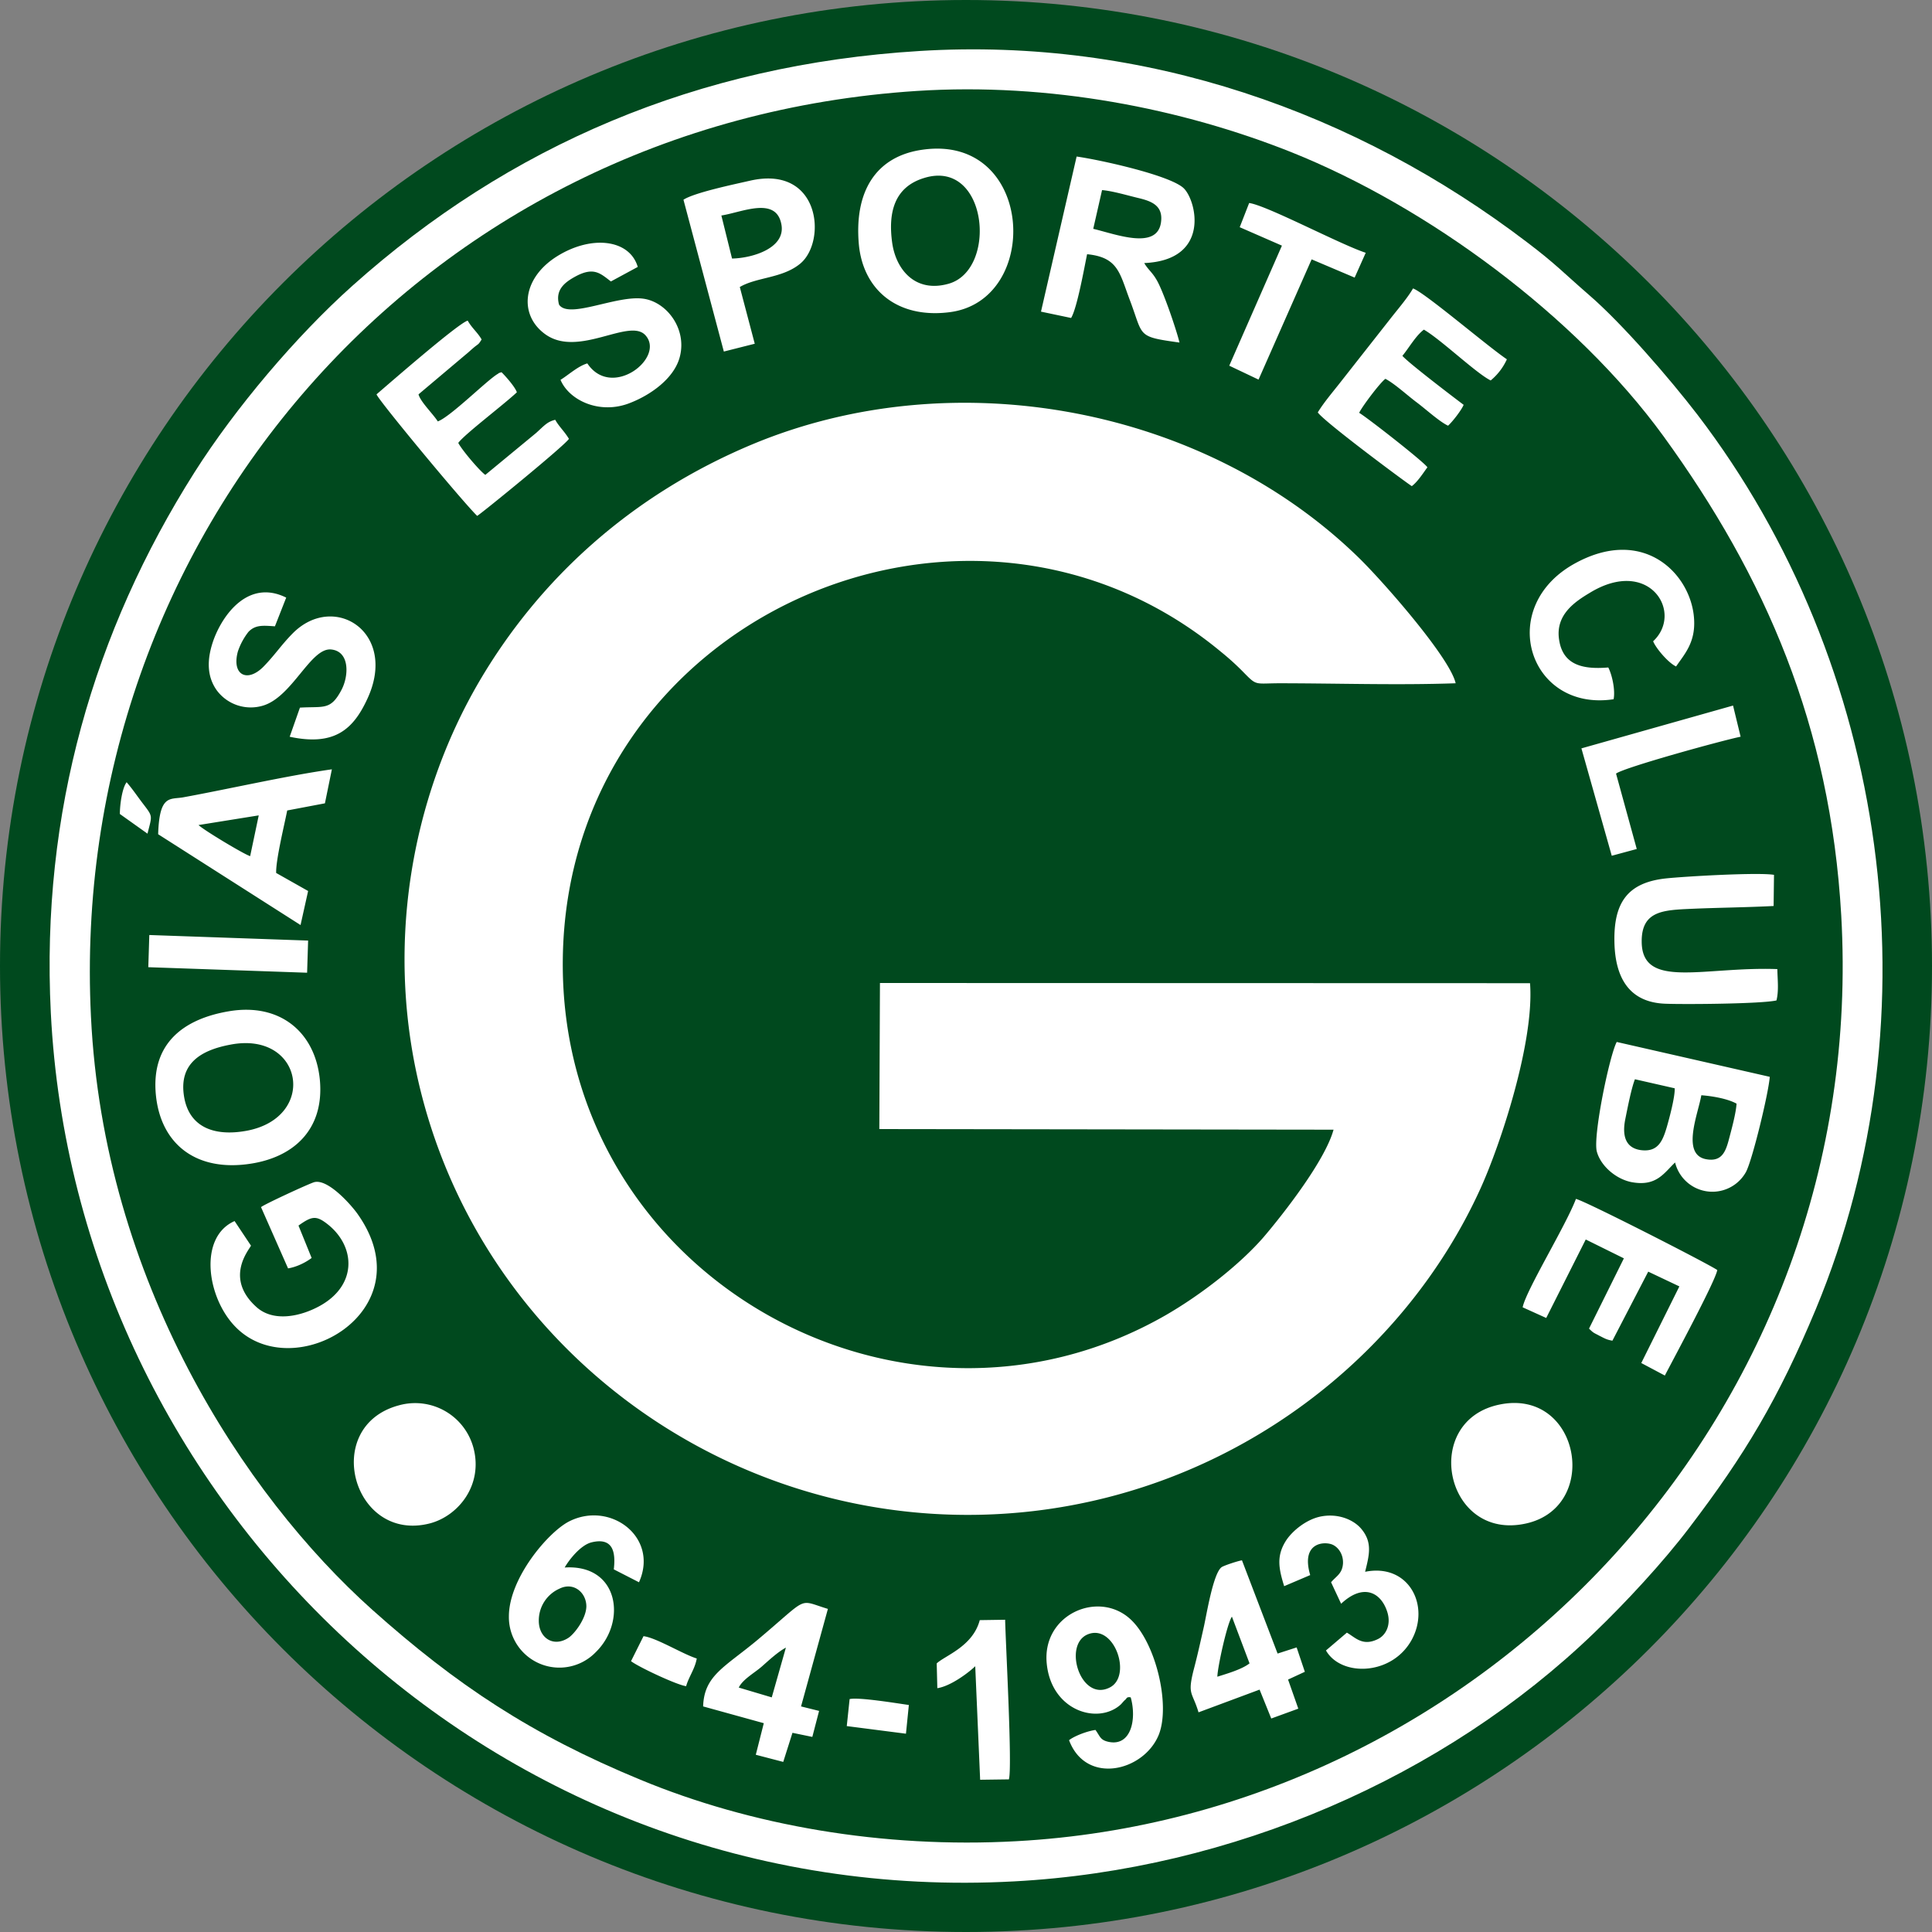 <svg xmlns="http://www.w3.org/2000/svg" width="500" height="500" fill="none"><rect width="100%" height="100%" fill="#808080" stroke="none"/><path fill="#00491E" d="M250 500c138.07 0 250-111.93 250-250S388.07 0 250 0 0 111.93 0 250s111.93 250 250 250Z"/><path fill="#fff" fill-rule="evenodd" d="M237.96 13.2C180.6 16.7 131.66 37.75 91.2 73.96c-14.48 12.94-30.33 31.66-40.88 48.3-25.99 41.05-39.77 87.97-37.17 139.83 6.36 126.35 114.74 232.08 249.3 224.81 56.37-3.02 111.3-26.93 150.11-64.31 8.17-7.85 17.87-18.3 24.66-27.26 14.42-18.93 23.01-33.3 32.71-56.52 31.71-76.35 18.72-166.97-30.64-231.5-7.21-9.38-19.52-23.64-28.16-31.07-6.36-5.51-8.48-7.9-15.9-13.52-44.17-33.67-98.9-53.13-157.27-49.52Zm-.74 10.34C108.75 31.92 17.44 139.44 23.54 263.09c3.29 68.2 39.45 123.7 72.85 153.56 21.74 19.4 41.1 32.29 69.36 43.95 28.57 11.83 62.67 17.82 97.3 15.9 120.46-6.57 220.78-110.97 213.46-239.6-2.81-49.04-19.62-87.64-45.97-123.97-22.64-31.17-61.14-59.49-96.45-73.59-28.26-11.24-62.46-18.03-96.87-15.8Z" clip-rule="evenodd"/><path fill="#fff" fill-rule="evenodd" d="m395.97 254.45-168.24-.05-.16 37.8 117.55.16c-2.17 7.96-12.88 21.69-18.13 27.84-5.89 6.79-15.86 14.74-25.45 20.25-68.46 39.13-156.74-10.44-155.89-92.04.9-88.5 104.72-134.2 170.36-79.7a66.63 66.63 0 0 1 6.05 5.52c3.18 3.24 2.8 2.65 8.7 2.6 15.1 0 30.96.53 45.96 0-1.43-6.52-18.4-25.93-24.92-32.34-39.87-39.03-104.45-51.28-156.73-29.65-32.03 13.31-55.73 35.37-71.1 61.62-17.4 29.8-25.09 69.4-14.32 108.9 18.72 68.77 86.1 113.95 157.58 105.73 52.92-6.1 96.23-40.19 115.9-83.46 5.3-11.66 14-38.17 12.84-53.18ZM59.28 261.71c-11.77 1.97-20.26 8.33-18.93 21.74 1.22 12.14 9.75 19.51 23.38 17.87 12.04-1.43 20.3-8.85 19.04-21.95-1.22-12.25-10.3-19.88-23.5-17.66Zm.31 8.65c-7.31 1.37-13.46 4.71-11.93 13.57 1.28 7.48 7.37 10.34 16.23 8.7 18.45-3.5 14.53-25.93-4.3-22.27ZM238.7 38.75c-11.97 1.7-17.65 10.71-16.43 24.5 1.11 11.82 10.02 19.25 23.44 17.55 24.02-2.97 22-46.23-7-42.05Zm.6 7.27c-7.9 2.33-9.5 9.01-8.39 16.91 1.01 6.9 6 12.94 14.59 10.5 12.77-3.6 10.12-32.29-6.2-27.41ZM433.51 300.84a9.94 9.94 0 0 0 18.3 2.55c1.64-2.87 5.93-20.63 6.2-24.71l-39.6-9.02c-1.87 3.45-6.21 24.45-5.15 28.37 1 3.71 4.93 7.1 8.96 7.9 6.47 1.22 8.38-2.33 11.3-5.09Zm15.9-15.22c-2.27-1.27-6.25-1.96-9.11-2.17-.8 4.72-5.25 15.27 1.17 16.54 4.13.8 5.14-1.96 5.99-5.2.63-2.38 1.8-6.62 1.96-9.17Zm-16-3.97-10.29-2.34c-.95 2.39-1.96 7.7-2.5 10.34-.84 4.2 0 7.48 4.1 8.01 4.34.53 5.56-2.33 6.62-5.89.69-2.38 2.17-7.9 2.07-10.12ZM269.4 80.65l7.8 1.64c1.54-2.5 3.4-12.94 4.14-16.5 8.16.8 8.43 5 11.13 12.05 3.5 9.27 1.64 9.27 12.78 10.81-.64-2.8-4.24-13.57-6.05-16.43-1.06-1.8-2.17-2.55-3.07-4.14 17.18-.74 13.57-16.07 10.23-19.35-3.4-3.3-21.15-7.27-27.73-8.22l-9.22 40.14Zm13.53-21.43c5.83 1.38 16.65 5.63 17.55-1.8.53-4.13-2.34-5.3-5.57-6.1-2.92-.68-6.9-1.9-9.7-2.12l-2.28 10.02ZM176.88 51.69l10.45 39.29 8-2.02-3.87-14.68c4.4-2.6 11.09-2.23 15.7-6.1 6.84-5.78 5.14-25.56-13.04-21.42-4.14.95-14.37 3.07-17.24 4.93Zm9.81 4.08 2.76 11.14c5.3-.1 13.9-2.7 12.78-8.8-1.33-7.43-10.29-3.13-15.54-2.34ZM67.55 312.4l7 15.86c2.22-.37 4.5-1.49 6.1-2.7l-3.4-8.38c3.4-2.44 4.56-2.65 7.37-.48 7.37 5.67 8 15.75-1.75 21.21-4.82 2.7-12.09 4.45-16.6.26-8.27-7.52-1.7-14.84-1.32-15.8l-4.24-6.36c-9.39 4.14-7.21 19.83.26 27.41 15.06 15.38 49.15-4.08 31.71-29.05-1.43-2.12-7.69-9.39-11.35-8.43-1.32.37-13.15 5.83-13.78 6.47ZM40.93 215.9l36.85 23.5 1.96-8.81-8.27-4.67c-.1-3.39 2.12-12.4 2.86-16.17l9.76-1.85 1.8-8.8c-11.6 1.64-26.35 5.03-38.54 7.26-3.34.58-6.1-.8-6.42 9.54Zm10.45-2.38c1.21 1.22 11.66 7.52 13.36 8.05l2.22-10.55-15.58 2.5ZM292.63 439.28c1.6 5.73.06 12.78-5.78 11.5-2.12-.47-2.12-1.37-3.34-3.07-2.28.32-5.51 1.6-6.84 2.65 4.4 11.72 19.4 8.06 23.23-1.43 3.07-7.8-.85-24.07-7.48-30-8.27-7.43-22.75-1.07-21.53 11.55 1.17 12.3 13.26 15.96 19.14 10.66.53-.53.7-.85 1.28-1.33.26-.26.31-.74 1.32-.53ZM281.44 423c-6.41 2.76-1.75 17.5 5.73 13.74 5.94-2.92 1.22-16.7-5.73-13.74ZM146.13 405.68c1.16-2.02 4.13-5.84 7-6.53 5.72-1.38 6.2 2.87 5.72 7l6.52 3.34c5.25-11.72-7.53-21.2-18.18-15.7-5.47 2.87-15.54 14.8-15.49 24.61a13.07 13.07 0 0 0 22.49 9.17c8.05-7.84 6.04-22.8-8.06-21.9Zm-1.33 5.46a9 9 0 0 0-5.36 8.32c0 4.35 3.66 6.9 7.53 4.5 1.6-.95 4.72-5.03 4.78-8.21 0-3.6-3.3-6.42-6.95-4.61ZM394.06 338.33l6.1 2.76 10.23-20.31 9.87 4.88-9.02 18.18c1.22 1.22 1.22 1.06 2.7 1.86 1.38.69 1.8 1 3.35 1.27l9.27-17.87 8.06 3.82-9.86 19.83 6.1 3.24c2.28-4.4 13.15-24.55 13.57-27.31-2.86-1.9-34.4-17.98-36.58-18.4-2.6 6.9-12.94 23.7-13.79 28.05ZM97.45 102.06c.37 1.38 22.27 27.79 26.04 31.45.8-.37 22.74-18.24 23.75-19.94-1.22-2.01-2.54-3.13-3.55-4.93-2.07.53-2.7 1.38-4.93 3.4L125.6 122.9c-1.43-1-6-6.36-7-8.27 1.48-2.12 11.77-9.91 15.16-13.1-.42-1.37-3.02-4.29-3.97-5.2-1.49.49 0-.15-1.06.49-2.81 1.7-12.2 11.08-15.43 12.24-1.28-2.01-4.46-5.03-4.99-7l12.25-10.33c.8-.64.96-.85 1.96-1.7 1.38-1.17 1.22-.7 2.12-2.18-1.06-1.85-2.49-2.91-3.6-4.87-2.39.63-20.2 16.17-23.6 19.08ZM341.04 106.73c1.7 2.49 23.75 18.82 24.34 19.08 1.53-1.16 2.86-3.28 4.03-4.87-.8-1.33-15.65-12.94-17.66-14.1.74-1.6 5.4-7.8 6.79-8.8 2.33 1.21 5.51 4.13 7.95 5.98 2.44 1.8 6 5.1 8.27 6.15 1.22-1.11 3.5-4.08 4.03-5.4-2.76-2.07-14.31-10.87-15.85-12.68 1.75-2.12 3.4-5.14 5.56-6.78 4.4 2.54 13.58 11.34 17.29 13.15a15.37 15.37 0 0 0 4.19-5.47c-5.1-3.44-21.26-17.28-24.29-18.34-1.43 2.49-4.02 5.46-6.04 8.06l-12.46 15.85c-2.01 2.6-4.5 5.46-6.15 8.17ZM77.62 183.14l-2.65 7.53c11.61 2.49 16.49-1.91 20.15-9.92 7.9-17.18-8.75-27.62-19.4-16.8-2.98 3.02-4.57 5.56-7.59 8.64-4.19 4.18-8.22 2.06-6.57-3.98a17.01 17.01 0 0 1 2.75-5.1c1.8-1.85 3.77-1.63 6.84-1.42l2.92-7.43c-9.7-4.82-16.33 4.25-18.77 10.87-1.7 4.72-1.96 9.39.9 13.26a10.96 10.96 0 0 0 11.88 3.82c7.58-2.28 12.3-15 17.6-14.53 4.93.48 4.61 6.94 2.65 10.55-2.8 5.25-4.5 4.14-10.66 4.5h-.05ZM152 94.05c-2.43.7-4.93 3.03-6.94 4.25 2.17 5.2 9.86 8.96 17.55 6.15 5.62-2.07 11.98-6.53 13.36-12.25 1.8-7.27-3.55-14.1-9.49-14.9-6.95-.96-19.25 5.35-21.8 1.54-1.1-4.03 1.76-5.94 4.4-7.37 4.62-2.44 6.32-.7 9.02 1.37l6.95-3.76c-2.12-7.26-12.3-8.38-21.37-2.44-8.7 5.78-9.28 15.06-2.54 19.88 8.59 6.16 21.79-4.4 25.92.27 5.15 5.78-8.75 16.7-15.06 7.26ZM388.22 363.47c-20.3 4.03-14.52 34.46 5.68 31.01 20.62-3.44 15.32-35.2-5.68-31.01ZM103.12 363.73c-20.1 5.52-11.77 35.74 8.22 30.5 7.32-1.97 13.73-9.92 11.19-19.52a15.62 15.62 0 0 0-19.4-10.98ZM459.75 258.9c.64-2.54.27-5.45.22-8.1-19.1-.7-35.05 5.35-35.1-7.1-.06-8.01 5.62-8.17 12.88-8.5 7.1-.31 14.16-.36 21.26-.73l.1-8.06c-4.02-.7-23.48.42-28.2.95-9.6 1.11-13.3 6.15-13.1 16.33.16 9.5 3.93 15.7 13.1 16.07 4.98.2 24.92.05 28.84-.85ZM417.6 180.96c.47-2.33-.38-6.3-1.38-8.22-6.8.58-11.78-.74-12.73-7.2-1-6.48 4.19-9.87 8-12.15 15.33-9.33 24.3 5.14 16.34 12.57.69 1.75 3.87 5.56 5.94 6.52 2.12-3.13 5.03-6.15 4.66-12.2-.63-11.5-12.78-24.18-30.54-14.63-21 11.24-12.3 38.65 9.7 35.31ZM181.97 441.62l15.7 4.34-2.07 8.17 7.1 1.85 2.39-7.53 5.14 1.06 1.75-6.73-4.67-1.16 6.95-25.24c-8.06-2.44-4.56-3.4-18.45 8.22-8.38 6.94-13.58 9.06-13.84 17.01Zm9.22-4.88 8.54 2.54 3.66-12.88c-2.07 1.11-4.35 3.23-6.15 4.82-1.91 1.7-4.99 3.34-6.05 5.52ZM310.18 443.15l15.8-5.88 3.02 7.48 7-2.55-2.65-7.53 4.34-2.01-2.12-6.31-4.93 1.59-9.22-24.13c-1.06.16-4.4 1.27-5.15 1.7-2.28 1.27-4.08 12.83-4.77 15.75-.85 3.76-1.59 7.16-2.6 10.97-1.64 6.52-.31 5.57 1.28 10.92Zm4.87-9.22c2.55-.8 6.37-1.91 8.33-3.45l-4.56-12.09c-1.22 1.7-3.71 13-3.77 15.54ZM332.34 410.5l6.74-2.87c-2.55-8.7 3.97-8.8 5.93-7.8 1.49.75 2.7 2.6 2.55 4.88-.21 2.6-1.75 3.19-3.08 4.78l2.6 5.56c5.89-5.51 10.45-2.8 11.98 2.23 1.01 3.34-.47 6-2.54 6.95-3.92 1.9-5.78-.48-7.95-1.7l-5.41 4.61c3.87 6.79 16.91 6.58 22.1-2.6 5-8.9-.63-20.04-11.97-17.76 1.06-4.3 1.96-7.58-.96-11.08-1.96-2.38-6.1-4.19-10.76-3.18-3.56.8-7 3.6-8.65 6.04-2.65 4.03-2.01 7.32-.58 11.93ZM320.84 58.8l10.92 4.77-13.63 31.07 7.58 3.6 13.74-31.12 11.13 4.72 2.87-6.42c-6.63-2.17-25.67-12.3-30.17-12.88l-2.44 6.26ZM409.27 193.68l7.85 27.79 6.47-1.75-5.36-19.51c2.07-1.6 27.73-8.65 32.24-9.55l-1.96-8.06-39.24 11.08ZM242.42 430.48l.16 6.42c3.5-.53 8.17-4.09 9.81-5.68l1.27 29.38 7.43-.1c.95-2.71-.85-35.53-.96-41.31l-6.57.1c-1.8 6.84-9.02 9.18-11.14 11.2ZM79.74 243.42l-41.1-1.44-.26 8.33 41.1 1.43.26-8.32ZM163.3 429.9c1.8 1.44 11.94 6.21 14.27 6.48.69-2.44 2.28-4.46 2.75-7.16-3.7-1.17-10.44-5.36-13.78-5.78l-3.23 6.47ZM219.14 446.71l15.32 1.97.75-7.43c-3.3-.47-12.94-2.06-15.33-1.53l-.74 7ZM31.02 210.66l7.15 5.09c1.17-4.67 1.44-4.35-.95-7.48-1.64-2.12-2.76-3.87-4.45-5.83-1.17 1.53-1.75 5.83-1.75 8.22Z" clip-rule="evenodd"/></svg>